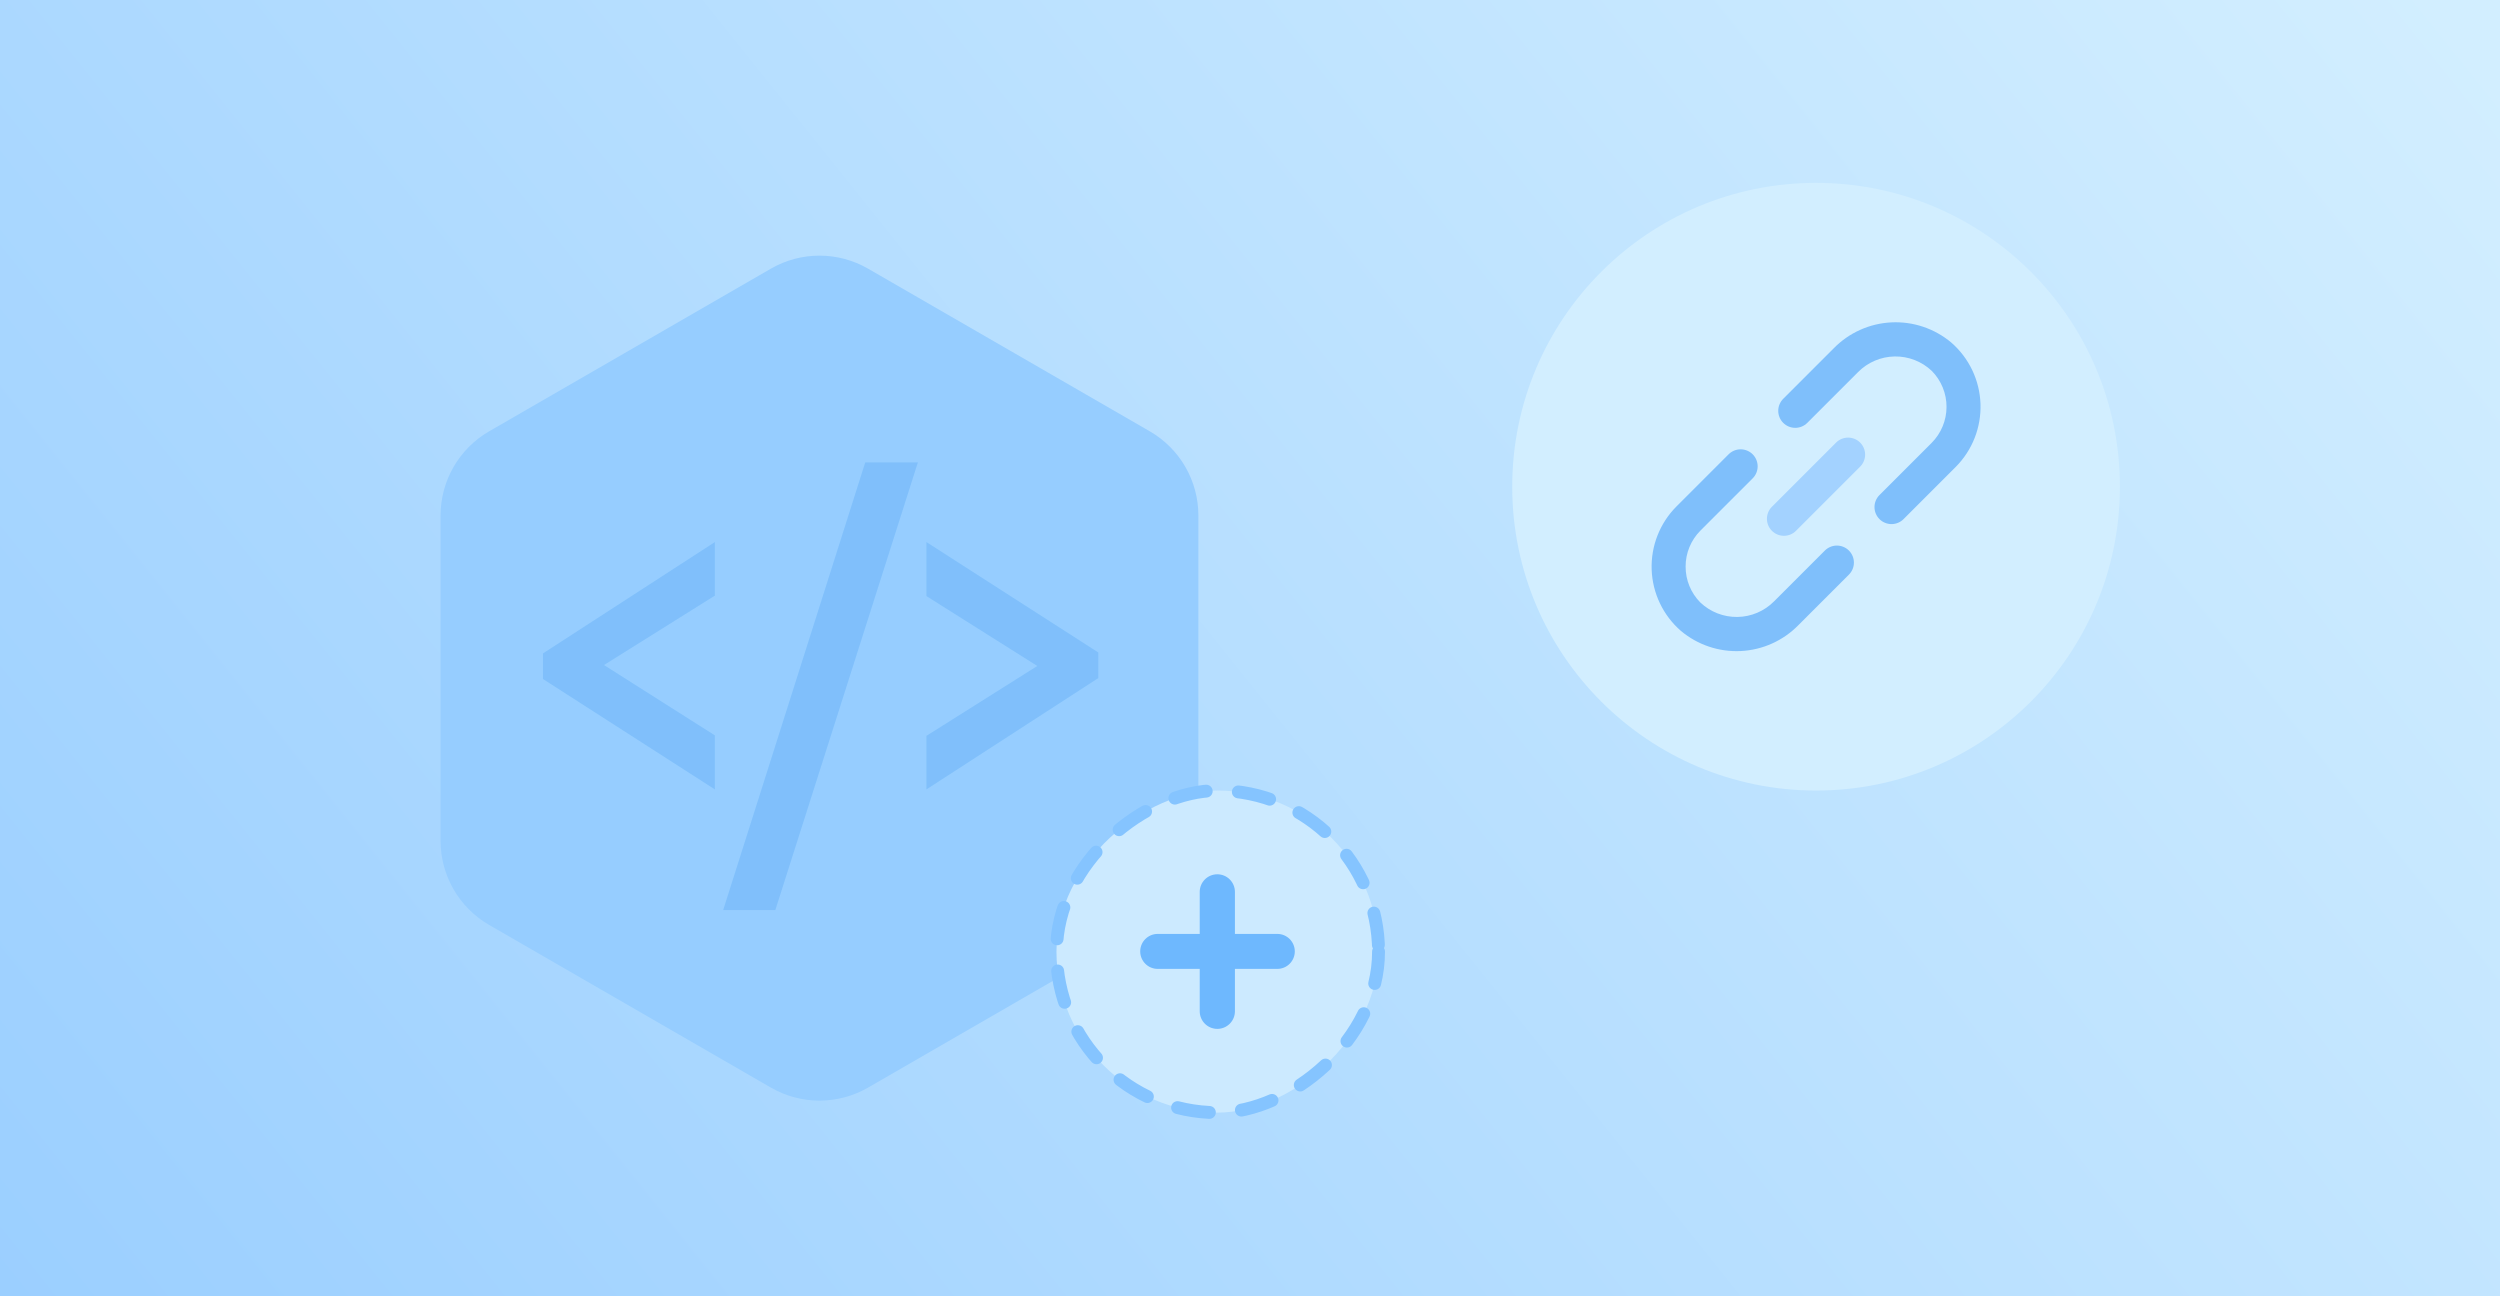<?xml version="1.0" encoding="UTF-8"?> <svg xmlns="http://www.w3.org/2000/svg" width="1080" height="560" viewBox="0 0 1080 560" fill="none"><rect x="0" y="0" width="1080" height="560" fill="#333333" stroke="none"/> <g clip-path="url(#clip0_3337_22464)"> <rect width="1080" height="560" fill="url(#paint0_linear_3337_22464)"></rect> <rect width="1080" height="560" fill="url(#paint1_linear_3337_22464)"></rect> <path d="M333.011 116.064C346.006 108.561 362.018 108.561 375.013 116.064L496.7 186.32C509.696 193.823 517.701 207.689 517.701 222.695V363.207C517.701 378.213 509.696 392.079 496.7 399.582L375.013 469.838C362.018 477.341 346.006 477.341 333.011 469.838L211.324 399.582C198.328 392.079 190.323 378.213 190.323 363.207V222.695C190.323 207.689 198.328 193.823 211.324 186.32L333.011 116.064Z" fill="#96CDFF"></path> <g opacity="0.5"> <path d="M234.567 282.266L308.825 234.17V257.313L260.93 287.297L308.825 317.685V341.029L234.567 293.335V282.266Z" fill="#69B2F7"></path> <path d="M373.785 199.758H396.525L334.946 393.15H312.407L373.785 199.758Z" fill="#69B2F7"></path> <path d="M474.471 292.932L400.214 341.029V317.886L448.109 287.7L400.214 257.514V234.17L474.471 281.864V292.932Z" fill="#69B2F7"></path> </g> <rect x="595.528" y="341.517" width="139.134" height="139.134" rx="69.567" transform="rotate(90 595.528 341.517)" fill="#CCEAFF" stroke="#85C4FF" stroke-width="5.565" stroke-linecap="round" stroke-dasharray="13.91 13.91"></rect> <path d="M492.569 411.007C492.569 406.833 495.953 403.449 500.127 403.449H518.28V385.295C518.28 381.096 521.684 377.692 525.883 377.692V377.692C530.082 377.692 533.486 381.096 533.486 385.295V403.449H551.796C555.97 403.449 559.354 406.833 559.354 411.007V411.007C559.354 415.181 555.97 418.564 551.796 418.564H533.486V436.873C533.486 441.072 530.082 444.476 525.883 444.476V444.476C521.684 444.476 518.28 441.072 518.28 436.873V418.564H500.127C495.953 418.564 492.569 415.181 492.569 411.007V411.007Z" fill="#6EB8FE"></path> <circle cx="784.54" cy="210.258" r="131.258" fill="#D2EEFF"></circle> <path d="M842.936 147.97C846.743 151.281 849.829 155.338 852.003 159.891C854.176 164.443 855.391 169.394 855.57 174.436C855.75 179.478 854.891 184.503 853.047 189.199C851.204 193.895 848.414 198.162 844.852 201.734L822.33 224.259C821.648 224.941 820.837 225.483 819.945 225.852C819.053 226.222 818.098 226.412 817.132 226.412C816.167 226.412 815.211 226.222 814.319 225.852C813.427 225.483 812.617 224.941 811.934 224.259C811.251 223.576 810.71 222.766 810.34 221.874C809.971 220.982 809.781 220.026 809.781 219.061C809.781 218.095 809.971 217.139 810.34 216.247C810.71 215.355 811.251 214.545 811.934 213.863L834.456 191.338C838.566 187.217 840.883 181.639 840.902 175.818C840.921 169.997 838.642 164.404 834.559 160.256C830.243 156.153 824.492 153.904 818.538 153.991C812.585 154.077 806.901 156.492 802.707 160.719L780.749 182.677C780.066 183.36 779.256 183.901 778.364 184.271C777.472 184.64 776.516 184.83 775.551 184.83C774.585 184.83 773.629 184.64 772.737 184.271C771.845 183.901 771.035 183.36 770.353 182.677C769.67 181.994 769.128 181.184 768.759 180.292C768.389 179.4 768.199 178.444 768.199 177.479C768.199 176.514 768.389 175.558 768.759 174.666C769.128 173.774 769.67 172.964 770.353 172.281L792.191 150.445C798.783 143.717 807.671 139.725 817.079 139.266C826.486 138.807 835.721 141.916 842.936 147.97ZM728.185 244.769C728.169 250.568 730.45 256.137 734.529 260.259C738.844 264.362 744.594 266.612 750.548 266.526C756.502 266.44 762.186 264.026 766.381 259.801L788.339 237.84C789.022 237.157 789.832 236.616 790.724 236.246C791.616 235.877 792.572 235.686 793.537 235.686C794.503 235.686 795.458 235.877 796.35 236.246C797.242 236.616 798.053 237.157 798.735 237.84C799.418 238.522 799.959 239.333 800.329 240.225C800.698 241.116 800.889 242.072 800.889 243.038C800.889 244.003 800.698 244.959 800.329 245.851C799.959 246.743 799.418 247.553 798.735 248.236L776.897 270.072C770.305 276.8 761.417 280.792 752.009 281.251C742.601 281.71 733.367 278.601 726.152 272.546C722.344 269.236 719.258 265.179 717.085 260.626C714.911 256.073 713.697 251.122 713.517 246.08C713.338 241.039 714.197 236.014 716.04 231.318C717.884 226.622 720.674 222.355 724.236 218.782L746.758 196.258C747.44 195.575 748.25 195.034 749.142 194.664C750.034 194.295 750.99 194.105 751.956 194.105C752.921 194.105 753.877 194.295 754.769 194.664C755.661 195.034 756.471 195.575 757.154 196.258C758.532 197.637 759.306 199.506 759.306 201.455C759.306 203.404 758.532 205.273 757.154 206.652L734.622 229.178C732.573 231.224 730.95 233.654 729.845 236.33C728.74 239.006 728.176 241.874 728.185 244.769Z" fill="#7FBFFB"></path> <path d="M793.186 191.2L765.466 218.921C762.596 221.791 762.596 226.445 765.466 229.316C768.337 232.187 772.991 232.187 775.861 229.316L803.582 201.596C806.452 198.725 806.452 194.071 803.582 191.2C800.711 188.33 796.057 188.33 793.186 191.2Z" fill="#A3D2FF"></path> </g> <defs> <linearGradient id="paint0_linear_3337_22464" x1="1080" y1="472.845" x2="40.048" y2="-433.87" gradientUnits="userSpaceOnUse"> <stop stop-color="#C8EAFF"></stop> <stop offset="1" stop-color="#ECF5FB"></stop> </linearGradient> <linearGradient id="paint1_linear_3337_22464" x1="2.03752e-05" y1="560" x2="931.167" y2="-185.82" gradientUnits="userSpaceOnUse"> <stop stop-color="#9BCFFF"></stop> <stop offset="0.984" stop-color="#D2EEFF"></stop> </linearGradient> <clipPath id="clip0_3337_22464"> <rect width="1080" height="560" fill="white"></rect> </clipPath> </defs> </svg> 